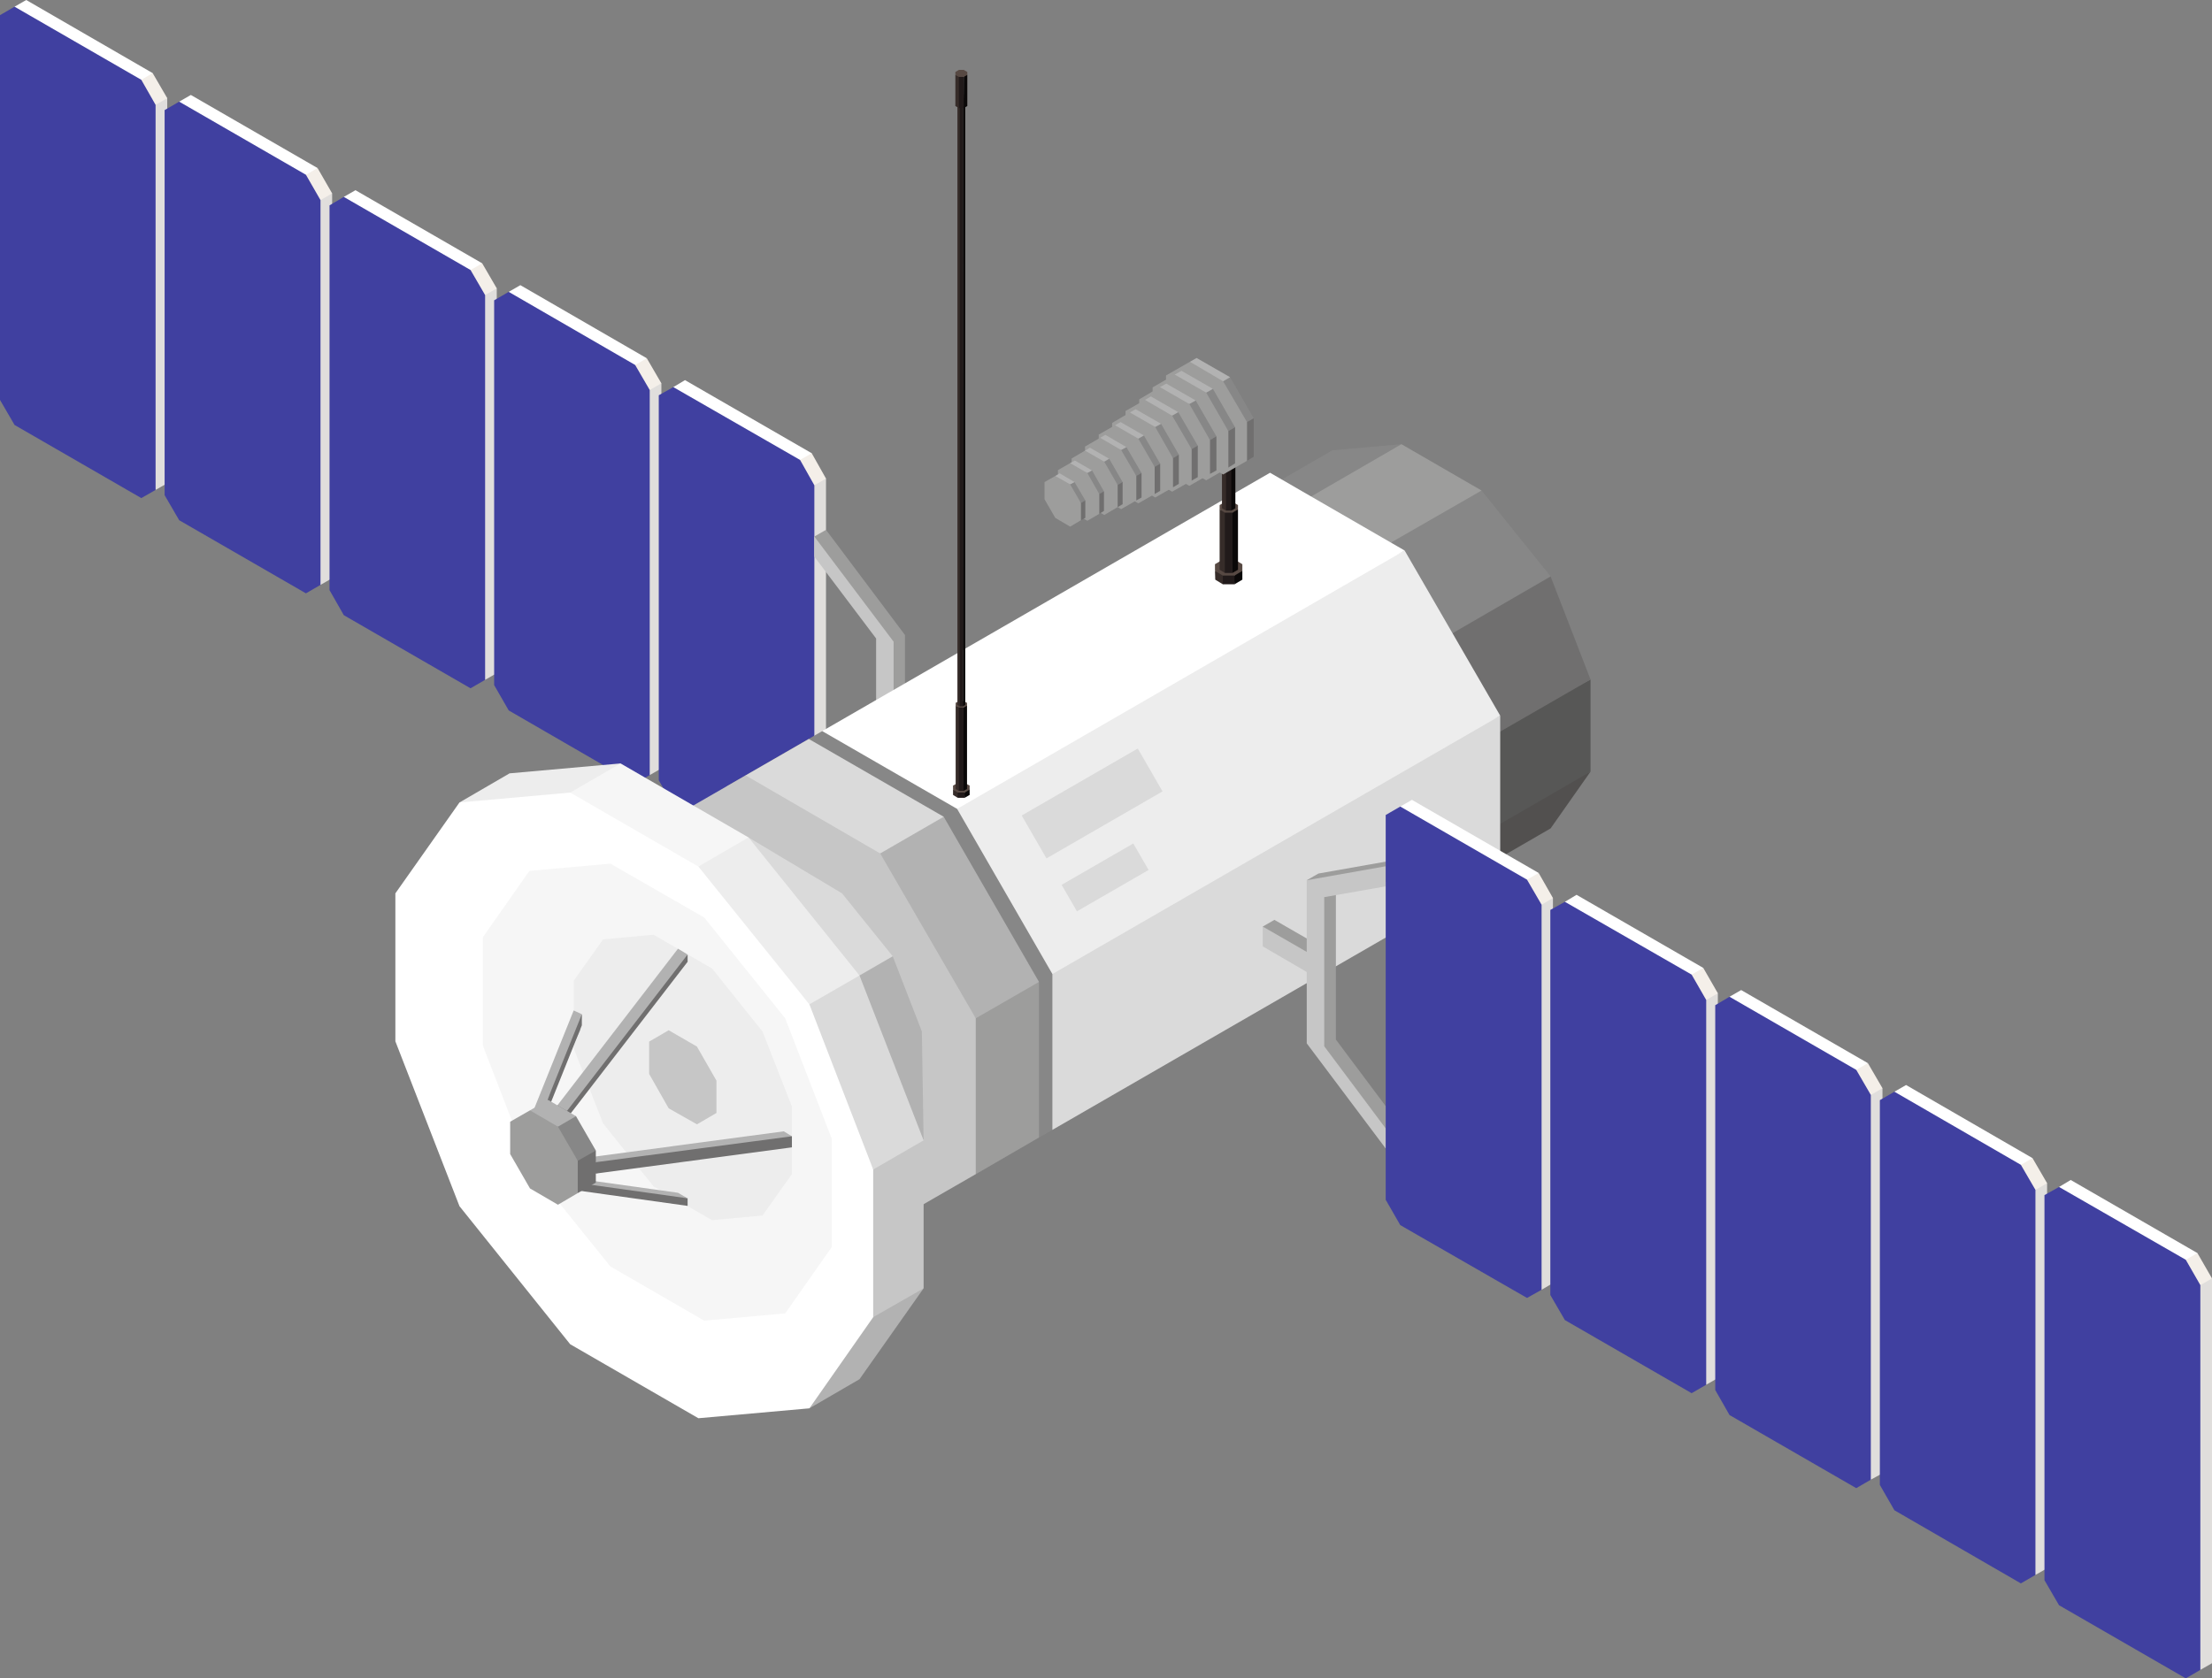 <?xml version="1.0" encoding="UTF-8"?> <svg xmlns="http://www.w3.org/2000/svg" id="_Слой_2" data-name="Слой 2" viewBox="0 0 75.92 57.62"><rect x="0" y="0" width="75.92" height="57.62" fill="#808080" stroke="none"/><defs><style> .cls-1 { fill: #fff; } .cls-2 { fill: #f6f6f6; } .cls-3 { fill: #f4efe9; } .cls-4 { fill: #574943; } .cls-5 { fill: #575756; } .cls-6 { fill: #b2b2b2; } .cls-7 { fill: #211a1a; } .cls-8 { fill: #0a0808; } .cls-9 { fill: #9d9d9c; } .cls-10 { fill: #dadada; } .cls-11 { fill: #362c29; } .cls-12 { fill: #706f6f; } .cls-13 { fill: #878787; } .cls-14 { fill: #e0dedc; } .cls-15 { fill: #4040a0; } .cls-16 { fill: #c6c6c6; } .cls-17 { fill: #52504f; } .cls-18 { fill: #ededed; } </style></defs><g id="Layer_1" data-name="Layer 1"><g><g><polygon class="cls-13" points="45 17.87 48.1 15.25 45.73 15.46 42.18 17.51 42.85 18.05 45 17.87"></polygon><polygon class="cls-17" points="49.68 30.49 53.22 28.44 54.59 26.49 50.75 28.08 49.68 30.49"></polygon><polygon class="cls-5" points="51.8 24.69 54.59 23.33 54.59 26.49 51.05 28.54 50.79 25.24 51.8 24.69"></polygon><polygon class="cls-12" points="52.64 19.78 53.22 19.79 54.59 23.33 51.05 25.37 49.46 21.84 52.64 19.78"></polygon><polygon class="cls-13" points="47.53 18.36 50.85 16.84 53.22 19.79 49.68 21.84 46.92 18.88 47.53 18.36"></polygon><polygon class="cls-9" points="44.56 17.3 48.1 15.25 50.85 16.84 47.3 18.88 45.16 18.69 44.56 17.3"></polygon><polygon class="cls-6" points="49.68 21.84 47.3 18.88 44.56 17.3 42.18 17.51 40.81 19.46 40.81 22.63 42.18 26.16 44.56 29.12 47.3 30.7 49.68 30.49 51.05 28.54 51.05 25.37 49.68 21.84"></polygon></g><g><g><polygon class="cls-1" points="4.81 3.18 5.24 2.51 .9 0 .5 .23 .52 .57 4.81 3.18"></polygon><polygon class="cls-14" points="5.26 3.28 5.74 3.37 5.74 16.59 5.34 16.82 5.05 16.33 4.88 3.28 5.26 3.28"></polygon><polygon class="cls-3" points="5.24 2.51 4.85 2.74 4.79 3.41 5.34 3.6 5.74 3.37 5.24 2.51"></polygon><polygon class="cls-15" points="4.85 17.1 5.34 16.82 5.34 3.6 4.85 2.74 .5 .23 0 .52 0 13.73 .5 14.59 4.85 17.1"></polygon></g><g><polygon class="cls-1" points="10.47 6.44 10.9 5.77 6.55 3.26 6.15 3.49 6.17 3.84 10.47 6.44"></polygon><polygon class="cls-14" points="10.92 6.54 11.4 6.64 11.4 19.85 11 20.08 10.7 19.59 10.53 6.54 10.92 6.54"></polygon><polygon class="cls-3" points="10.9 5.77 10.5 6 10.44 6.67 11 6.87 11.4 6.64 10.9 5.77"></polygon><polygon class="cls-15" points="10.5 20.37 11 20.08 11 6.87 10.5 6 6.15 3.49 5.65 3.78 5.65 17 6.15 17.86 10.5 20.37"></polygon></g><g><polygon class="cls-1" points="16.12 9.7 16.55 9.04 12.2 6.53 11.8 6.76 11.82 7.1 16.12 9.7"></polygon><polygon class="cls-14" points="16.57 9.81 17.05 9.9 17.05 23.11 16.65 23.34 16.36 22.86 16.19 9.81 16.57 9.81"></polygon><polygon class="cls-3" points="16.55 9.04 16.15 9.27 16.09 9.93 16.65 10.13 17.05 9.9 16.55 9.04"></polygon><polygon class="cls-15" points="16.15 23.63 16.65 23.34 16.65 10.13 16.15 9.27 11.8 6.76 11.31 7.05 11.31 20.26 11.8 21.12 16.15 23.63"></polygon></g><g><polygon class="cls-1" points="21.77 12.97 22.2 12.3 17.86 9.79 17.46 10.02 17.48 10.36 21.77 12.97"></polygon><polygon class="cls-14" points="22.22 13.07 22.7 13.16 22.7 26.38 22.3 26.61 22.01 26.12 21.84 13.07 22.22 13.07"></polygon><polygon class="cls-3" points="22.2 12.3 21.8 12.53 21.75 13.2 22.3 13.39 22.7 13.16 22.2 12.3"></polygon><polygon class="cls-15" points="21.8 26.9 22.3 26.61 22.3 13.39 21.8 12.53 17.46 10.02 16.96 10.31 16.96 23.52 17.46 24.39 21.8 26.9"></polygon></g><g><polygon class="cls-1" points="27.42 16.23 27.86 15.56 23.51 13.05 23.11 13.29 23.13 13.62 27.42 16.23"></polygon><polygon class="cls-14" points="27.88 16.33 28.35 16.43 28.35 29.64 27.95 29.87 27.66 29.38 27.49 16.33 27.88 16.33"></polygon><polygon class="cls-3" points="27.86 15.56 27.46 15.79 27.4 16.46 27.95 16.66 28.35 16.43 27.86 15.56"></polygon><polygon class="cls-15" points="27.46 30.16 27.95 29.87 27.95 16.66 27.46 15.79 23.11 13.29 22.61 13.57 22.61 26.79 23.11 27.65 27.46 30.16"></polygon></g><g><polygon class="cls-9" points="28.35 27.19 27.95 27.42 29.87 27.39 30.67 27.63 31.06 27.4 31.06 25.1 32.17 26.04 32.57 25.81 32.57 25.12 31.06 24.25 31.06 21.8 28.35 18.19 27.95 18.42 28.23 19.18 30.39 21.97 30.47 26.81 28.35 27.19"></polygon><polygon class="cls-16" points="27.95 27.42 27.95 28.11 30.67 27.63 30.67 25.17 32.17 26.04 32.17 25.36 30.67 24.49 30.67 22.03 27.95 18.42 27.95 19.11 30.07 21.92 30.07 27.05 27.95 27.42"></polygon></g></g><g><polygon class="cls-10" points="34.72 32.41 34.88 37.62 36.12 38.79 51.49 29.92 51.49 24.57 34.72 32.41"></polygon><polygon class="cls-18" points="33.7 26.1 48.21 18.9 51.49 24.57 36.12 33.44 31.66 27.77 33.7 26.1"></polygon><g><rect class="cls-10" x="35.18" y="26.74" width="4.6" height="1.7" transform="translate(-8.77 22.43) rotate(-30)"></rect><rect class="cls-10" x="36.51" y="29.6" width="2.84" height="1.05" transform="translate(-9.98 22.99) rotate(-29.99)"></rect></g><polygon class="cls-1" points="43.59 16.23 28.22 25.1 28.96 27.71 32.85 27.77 48.21 18.9 43.59 16.23"></polygon><polygon class="cls-13" points="32.85 27.77 28.22 25.1 24.95 26.99 24.95 32.34 28.22 38 32.85 40.68 36.12 38.79 36.12 33.44 32.85 27.77"></polygon></g><g><g><polygon class="cls-9" points="47.96 30.2 47.96 29.51 45.25 29.99 44.85 30.22 45.25 30.6 45.25 32.45 43.74 31.58 43.34 31.81 43.74 32.51 45.25 33.38 45.25 36.01 47.17 38.59 47.56 39.43 47.96 39.2 47.96 38.51 45.85 35.69 45.85 30.57 47.96 30.2"></polygon><polygon class="cls-16" points="47.56 30.43 47.56 29.74 44.85 30.22 44.85 32.68 43.34 31.81 43.34 32.49 44.85 33.37 44.85 35.82 47.56 39.43 47.56 38.74 45.45 35.92 45.45 30.8 47.56 30.43"></polygon></g><g><polygon class="cls-1" points="52.37 30.64 52.81 29.97 48.46 27.46 48.06 27.69 48.08 28.03 52.37 30.64"></polygon><polygon class="cls-14" points="52.83 30.74 53.3 30.83 53.3 44.05 52.91 44.28 52.61 43.79 52.44 30.74 52.83 30.74"></polygon><polygon class="cls-3" points="52.81 29.97 52.41 30.2 52.35 30.87 52.91 31.06 53.3 30.83 52.81 29.97"></polygon><polygon class="cls-15" points="52.41 44.56 52.91 44.28 52.91 31.06 52.41 30.2 48.06 27.69 47.56 27.98 47.56 41.19 48.06 42.06 52.41 44.56"></polygon></g><g><polygon class="cls-1" points="58.03 33.9 58.46 33.23 54.11 30.72 53.71 30.96 53.73 31.29 58.03 33.9"></polygon><polygon class="cls-14" points="58.48 34 58.96 34.1 58.96 47.31 58.56 47.54 58.27 47.05 58.1 34 58.48 34"></polygon><polygon class="cls-3" points="58.46 33.23 58.06 33.46 58 34.13 58.56 34.33 58.96 34.1 58.46 33.23"></polygon><polygon class="cls-15" points="58.06 47.83 58.56 47.54 58.56 34.33 58.06 33.46 53.71 30.96 53.21 31.24 53.21 44.46 53.71 45.32 58.06 47.83"></polygon></g><g><polygon class="cls-1" points="63.68 37.16 64.11 36.5 59.76 33.99 59.36 34.22 59.39 34.56 63.68 37.16"></polygon><polygon class="cls-14" points="64.13 37.27 64.61 37.36 64.61 50.58 64.21 50.8 63.92 50.32 63.75 37.27 64.13 37.27"></polygon><polygon class="cls-3" points="64.11 36.5 63.71 36.73 63.65 37.39 64.21 37.59 64.61 37.36 64.11 36.5"></polygon><polygon class="cls-15" points="63.71 51.09 64.21 50.8 64.21 37.59 63.71 36.73 59.36 34.22 58.87 34.51 58.87 47.72 59.36 48.58 63.71 51.09"></polygon></g><g><polygon class="cls-1" points="69.33 40.43 69.76 39.76 65.42 37.25 65.02 37.48 65.04 37.82 69.33 40.43"></polygon><polygon class="cls-14" points="69.78 40.53 70.26 40.62 70.26 53.84 69.86 54.07 69.57 53.58 69.4 40.53 69.78 40.53"></polygon><polygon class="cls-3" points="69.76 39.76 69.36 39.99 69.31 40.66 69.86 40.85 70.26 40.62 69.76 39.76"></polygon><polygon class="cls-15" points="69.36 54.36 69.86 54.07 69.86 40.85 69.36 39.99 65.02 37.48 64.52 37.77 64.52 50.98 65.02 51.85 69.36 54.36"></polygon></g><g><polygon class="cls-1" points="74.99 43.69 75.42 43.02 71.07 40.51 70.67 40.75 70.69 41.09 74.99 43.69"></polygon><polygon class="cls-14" points="75.44 43.79 75.92 43.89 75.92 57.1 75.52 57.33 75.22 56.84 75.05 43.79 75.44 43.79"></polygon><polygon class="cls-3" points="75.42 43.02 75.02 43.25 74.96 43.92 75.52 44.12 75.92 43.89 75.42 43.02"></polygon><polygon class="cls-15" points="75.02 57.62 75.52 57.33 75.52 44.12 75.02 43.25 70.67 40.75 70.17 41.03 70.17 54.25 70.67 55.11 75.02 57.62"></polygon></g></g><g><polygon class="cls-9" points="32.09 33.93 32.24 39.15 33.49 40.31 35.66 39.05 35.66 33.71 32.09 33.93"></polygon><polygon class="cls-6" points="31.07 27.62 32.39 28.04 35.66 33.71 33.49 34.96 29.03 29.3 31.07 27.62"></polygon><polygon class="cls-10" points="27.76 25.37 25.59 26.62 26.32 29.23 30.21 29.3 32.39 28.04 27.76 25.37"></polygon><polygon class="cls-16" points="30.21 29.3 25.59 26.62 22.31 28.51 22.31 33.86 25.59 39.53 30.21 42.2 33.49 40.31 33.49 34.96 30.21 29.3"></polygon></g><g><g><polygon class="cls-16" points="30.64 32.83 28.9 30.67 26.9 29.51 25.16 29.67 24.16 31.09 24.16 33.41 25.16 35.99 26.9 38.15 28.9 39.31 30.64 39.15 31.64 37.73 31.64 35.41 30.64 32.83"></polygon><polygon class="cls-6" points="28.91 33 30.64 32.83 31.64 35.41 31.7 39.15 29.1 34.77 28.91 33"></polygon><polygon class="cls-10" points="25.69 28.75 28.9 30.67 30.64 32.83 29.5 33.49 26.06 30.82 25.69 28.75"></polygon><polygon class="cls-18" points="20.28 28.12 21.3 26.21 17.49 26.55 15.77 27.55 16.84 28.42 20.28 28.12"></polygon><polygon class="cls-6" points="27.78 48.35 29.5 47.35 31.7 44.23 29.5 44.49 27.78 48.35"></polygon><polygon class="cls-16" points="31.17 39.05 31.7 39.15 31.7 44.23 29.97 45.22 29.56 39.93 31.17 39.05"></polygon><polygon class="cls-10" points="28.56 33.47 29.5 33.49 31.7 39.15 29.97 40.15 27.43 34.48 28.56 33.47"></polygon><polygon class="cls-18" points="24.33 28.91 25.69 28.75 29.5 33.49 27.78 34.48 23.36 29.75 24.33 28.91"></polygon><polygon class="cls-2" points="19.57 27.21 21.3 26.21 25.69 28.75 23.97 29.75 20.54 29.44 19.57 27.21"></polygon><polygon class="cls-1" points="27.78 34.48 23.97 29.75 19.57 27.21 15.77 27.55 13.57 30.67 13.57 35.75 15.77 41.41 19.57 46.15 23.97 48.69 27.78 48.35 29.97 45.22 29.97 40.15 27.78 34.48"></polygon><polygon class="cls-2" points="26.95 34.96 24.17 31.5 20.95 29.65 18.17 29.9 16.57 32.18 16.57 35.89 18.17 40.03 20.95 43.48 24.17 45.34 26.95 45.09 28.55 42.81 28.55 39.1 26.95 34.96"></polygon><polygon class="cls-18" points="26.17 35.41 24.44 33.25 22.43 32.09 20.7 32.25 19.69 33.67 19.69 35.99 20.7 38.57 22.43 40.73 24.44 41.89 26.17 41.73 27.18 40.31 27.18 37.99 26.17 35.41"></polygon><polygon class="cls-16" points="23.92 35.93 22.95 35.37 22.28 35.76 22.28 36.87 22.95 38.05 23.92 38.6 24.59 38.21 24.59 37.1 23.92 35.93"></polygon></g><g><g><polygon class="cls-6" points="18.13 38.57 18.13 38.96 18.41 39.09 18.5 38.36 19.91 35.38 19.97 34.82 19.69 34.69 18.13 38.57"></polygon><polygon class="cls-12" points="18.41 38.7 18.41 39.09 19.97 35.2 19.97 34.82 18.41 38.7"></polygon></g><g><polygon class="cls-12" points="19.46 40.82 19.13 40.62 19.13 40.37 20.08 40.58 23.21 41 23.6 41.14 23.6 41.4 19.46 40.82"></polygon><polygon class="cls-6" points="19.46 40.56 19.13 40.37 23.27 40.95 23.6 41.14 19.46 40.56"></polygon></g><g><polygon class="cls-12" points="19.46 38.39 19.13 38.2 19.13 37.95 19.5 37.73 23.08 33.12 23.6 32.77 23.6 33.02 19.46 38.39"></polygon><polygon class="cls-6" points="19.46 38.14 19.13 37.95 23.27 32.57 23.6 32.77 19.46 38.14"></polygon></g><g><polygon class="cls-6" points="20.17 39.74 20.17 40.13 20.45 40.29 21.97 39.89 26.9 39.23 27.18 39.01 26.9 38.84 20.17 39.74"></polygon><polygon class="cls-12" points="20.45 39.9 20.34 40.08 20.45 40.29 27.18 39.39 27.18 39.01 20.45 39.9"></polygon></g><g><polygon class="cls-12" points="19.54 39.64 19.57 40.72 19.83 40.96 20.45 40.6 20.45 39.5 19.54 39.64"></polygon><polygon class="cls-13" points="19.33 38.33 19.77 38.32 20.45 39.5 19.83 39.85 18.9 38.68 19.33 38.33"></polygon><polygon class="cls-6" points="18.81 37.76 18.19 38.12 18.34 38.66 19.15 38.68 19.77 38.32 18.81 37.76"></polygon><polygon class="cls-9" points="19.15 38.68 18.19 38.12 17.51 38.51 17.51 39.62 18.19 40.8 19.15 41.36 19.83 40.96 19.83 39.85 19.15 38.68"></polygon></g></g></g><g><g><polygon class="cls-11" points="32.71 27.11 32.71 27.29 32.87 27.39 32.92 27.32 32.92 27.17 32.71 27.11"></polygon><polygon class="cls-7" points="33.14 27.27 33.11 27.39 32.87 27.39 32.87 27.21 32.92 27.17 33.11 27.17 33.14 27.27"></polygon><polygon class="cls-8" points="33.28 27.11 33.28 27.29 33.11 27.39 33.11 27.21 33.19 27.06 33.28 27.11"></polygon><polygon class="cls-4" points="33.11 27.21 33.28 27.11 33.28 26.97 33.11 26.88 32.87 26.88 32.71 26.97 32.71 27.11 32.87 27.21 33.11 27.21"></polygon></g><g><polygon class="cls-11" points="32.8 24.23 32.8 27.09 32.91 27.15 32.94 27.1 32.94 24.27 32.8 24.23"></polygon><polygon class="cls-8" points="33.19 24.23 33.19 27.09 33.07 27.15 33 25.79 33.07 24.29 33.11 24.23 33.19 24.23"></polygon><polygon class="cls-7" points="33.07 27.15 32.91 27.15 32.91 24.29 32.94 24.26 33.07 24.27 33.07 27.15"></polygon><polygon class="cls-4" points="33.07 24.07 32.91 24.07 32.8 24.13 32.8 24.23 32.91 24.29 33.07 24.29 33.19 24.23 33.19 24.13 33.07 24.07"></polygon></g><g><polygon class="cls-11" points="32.86 3.34 32.86 24.2 32.94 24.25 32.96 24.21 32.96 3.36 32.86 3.34"></polygon><polygon class="cls-7" points="33.06 24.19 33.05 24.25 32.94 24.25 32.94 3.38 32.96 3.36 33.05 3.37 33.06 24.19"></polygon><polygon class="cls-8" points="33.13 3.34 33.13 24.2 33.05 24.25 33.05 3.38 33.09 3.31 33.13 3.34"></polygon><polygon class="cls-4" points="33.05 3.22 32.94 3.22 32.86 3.27 32.86 3.34 32.94 3.38 33.05 3.38 33.13 3.34 33.13 3.27 33.05 3.22"></polygon></g><g><polygon class="cls-11" points="32.79 2.57 32.79 3.64 32.91 3.71 32.94 3.65 32.94 2.62 32.79 2.57"></polygon><polygon class="cls-7" points="33.1 3.62 33.08 3.71 32.91 3.71 32.91 2.64 32.94 2.61 33.08 2.62 33.1 3.62"></polygon><polygon class="cls-8" points="33.2 2.57 33.2 3.64 33.08 3.71 33.08 2.64 33.14 2.54 33.2 2.57"></polygon><polygon class="cls-4" points="33.08 2.4 32.91 2.4 32.79 2.47 32.79 2.57 32.91 2.64 33.08 2.64 33.2 2.57 33.2 2.47 33.08 2.4"></polygon></g></g><g><g><g><polygon class="cls-11" points="41.7 19.6 41.71 19.9 41.97 20.06 42.04 19.94 42.05 19.7 41.7 19.6"></polygon><polygon class="cls-7" points="42.42 19.87 42.37 20.06 41.97 20.06 41.97 19.76 42.06 19.69 42.37 19.71 42.42 19.87"></polygon><polygon class="cls-8" points="42.64 19.6 42.64 19.9 42.37 20.06 42.37 19.76 42.5 19.52 42.64 19.6"></polygon><polygon class="cls-4" points="42.37 19.76 42.64 19.6 42.64 19.37 42.37 19.21 41.97 19.21 41.7 19.37 41.7 19.6 41.97 19.76 42.37 19.76"></polygon></g><g><polygon class="cls-11" points="41.86 17.49 41.86 19.56 42.04 19.67 42.09 19.59 42.09 17.56 41.86 17.49"></polygon><polygon class="cls-8" points="42.49 17.49 42.49 19.56 42.3 19.67 42.18 17.4 42.3 17.6 42.37 17.49 42.49 17.49"></polygon><polygon class="cls-7" points="42.3 19.67 42.04 19.67 42.04 17.6 42.09 17.55 42.3 17.57 42.3 19.67"></polygon><polygon class="cls-4" points="42.3 17.23 42.04 17.23 41.86 17.34 41.86 17.49 42.04 17.6 42.3 17.6 42.49 17.49 42.49 17.34 42.3 17.23"></polygon></g><g><polygon class="cls-11" points="41.94 15.26 41.94 17.45 42.08 17.53 42.11 17.47 42.11 15.31 41.94 15.26"></polygon><polygon class="cls-7" points="42.29 17.43 42.26 17.53 42.08 17.53 42.08 15.34 42.11 15.3 42.26 15.31 42.29 17.43"></polygon><polygon class="cls-8" points="42.4 15.26 42.4 17.45 42.26 17.53 42.26 15.34 42.33 15.22 42.4 15.26"></polygon><polygon class="cls-4" points="42.26 15.07 42.08 15.07 41.94 15.16 41.94 15.26 42.08 15.34 42.26 15.34 42.4 15.26 42.4 15.16 42.26 15.07"></polygon></g></g><g><g><polygon class="cls-12" points="42.45 14.24 42.49 15.53 42.8 15.82 43.03 15.68 43.03 14.36 42.45 14.24"></polygon><polygon class="cls-13" points="41.69 12.96 42.22 12.95 43.03 14.36 42.8 14.49 41.69 13.09 41.69 12.96"></polygon><polygon class="cls-6" points="41.07 12.29 40.84 12.42 41.02 13.07 41.98 13.09 42.22 12.95 41.07 12.29"></polygon><polygon class="cls-9" points="41.98 13.09 40.84 12.42 40.02 12.89 40.02 14.22 40.84 15.62 41.98 16.29 42.8 15.82 42.8 14.49 41.98 13.09"></polygon></g><g><polygon class="cls-12" points="41.84 14.56 41.87 15.78 42.16 16.05 42.39 15.91 42.39 14.67 41.84 14.56"></polygon><polygon class="cls-13" points="41.12 13.36 41.63 13.35 42.39 14.67 42.16 14.8 41.12 13.48 41.12 13.36"></polygon><polygon class="cls-6" points="40.55 12.73 40.32 12.86 40.49 13.46 41.4 13.48 41.63 13.35 40.55 12.73"></polygon><polygon class="cls-9" points="41.4 13.48 40.32 12.86 39.56 13.3 39.56 14.54 40.32 15.86 41.4 16.49 42.16 16.05 42.16 14.8 41.4 13.48"></polygon></g><g><polygon class="cls-12" points="41.22 14.88 41.26 16.02 41.53 16.27 41.75 16.15 41.75 14.98 41.22 14.88"></polygon><polygon class="cls-13" points="40.56 13.77 41.04 13.75 41.75 14.98 41.53 15.11 40.56 13.87 40.56 13.77"></polygon><polygon class="cls-6" points="40.03 13.17 39.81 13.29 39.97 13.86 40.82 13.87 41.04 13.75 40.03 13.17"></polygon><polygon class="cls-9" points="40.82 13.87 39.81 13.29 39.1 13.71 39.1 14.87 39.81 16.1 40.82 16.68 41.53 16.27 41.53 15.11 40.82 13.87"></polygon></g><g><polygon class="cls-12" points="40.61 15.21 40.64 16.27 40.9 16.5 41.11 16.38 41.11 15.3 40.61 15.21"></polygon><polygon class="cls-13" points="39.99 14.17 40.44 14.15 41.11 15.3 40.9 15.42 39.99 14.27 39.99 14.17"></polygon><polygon class="cls-6" points="39.5 13.61 39.3 13.73 39.44 14.26 40.23 14.27 40.44 14.15 39.5 13.61"></polygon><polygon class="cls-9" points="40.23 14.27 39.3 13.73 38.63 14.11 38.63 15.19 39.3 16.34 40.23 16.88 40.9 16.5 40.9 15.42 40.23 14.27"></polygon></g><g><polygon class="cls-12" points="40 15.53 40.03 16.51 40.26 16.73 40.46 16.61 40.46 15.61 40 15.53"></polygon><polygon class="cls-13" points="39.43 14.57 39.85 14.55 40.46 15.61 40.26 15.73 39.43 14.66 39.43 14.57"></polygon><polygon class="cls-6" points="38.98 14.05 38.78 14.16 38.92 14.65 39.65 14.66 39.85 14.55 38.98 14.05"></polygon><polygon class="cls-9" points="39.65 14.66 38.78 14.16 38.17 14.52 38.17 15.52 38.78 16.58 39.65 17.08 40.26 16.73 40.26 15.73 39.65 14.66"></polygon></g><g><polygon class="cls-12" points="39.39 15.86 39.42 16.75 39.63 16.96 39.82 16.85 39.82 15.92 39.39 15.86"></polygon><polygon class="cls-13" points="38.86 14.97 39.26 14.95 39.82 15.92 39.63 16.03 38.86 15.06 38.86 14.97"></polygon><polygon class="cls-6" points="38.46 14.49 38.27 14.6 38.4 15.05 39.07 15.06 39.26 14.95 38.46 14.49"></polygon><polygon class="cls-9" points="39.07 15.06 38.27 14.6 37.71 14.92 37.71 15.84 38.27 16.82 39.07 17.28 39.63 16.96 39.63 16.03 39.07 15.06"></polygon></g><g><polygon class="cls-12" points="38.78 16.18 38.8 17 39 17.18 39.18 17.08 39.18 16.24 38.78 16.18"></polygon><polygon class="cls-13" points="38.3 15.37 38.66 15.35 39.18 16.24 39 16.34 38.3 15.45 38.3 15.37"></polygon><polygon class="cls-6" points="37.94 14.93 37.76 15.03 37.87 15.44 38.48 15.45 38.66 15.35 37.94 14.93"></polygon><polygon class="cls-9" points="38.48 15.45 37.76 15.03 37.24 15.33 37.24 16.17 37.76 17.06 38.48 17.48 39 17.18 39 16.34 38.48 15.45"></polygon></g><g><polygon class="cls-12" points="38.17 16.5 38.19 17.25 38.36 17.41 38.53 17.31 38.53 16.55 38.17 16.5"></polygon><polygon class="cls-13" points="37.73 15.78 38.07 15.75 38.53 16.55 38.36 16.65 37.73 15.85 37.73 15.78"></polygon><polygon class="cls-6" points="37.41 15.37 37.24 15.47 37.35 15.84 37.9 15.85 38.07 15.75 37.41 15.37"></polygon><polygon class="cls-9" points="37.9 15.85 37.24 15.47 36.78 15.74 36.78 16.49 37.24 17.3 37.9 17.68 38.36 17.41 38.36 16.65 37.9 15.85"></polygon></g><g><polygon class="cls-12" points="37.55 16.83 37.57 17.49 37.73 17.64 37.89 17.54 37.89 16.87 37.55 16.83"></polygon><polygon class="cls-13" points="37.17 16.18 37.48 16.15 37.89 16.87 37.73 16.96 37.17 16.24 37.17 16.18"></polygon><polygon class="cls-6" points="36.89 15.81 36.73 15.9 36.82 16.23 37.32 16.24 37.48 16.15 36.89 15.81"></polygon><polygon class="cls-9" points="37.32 16.24 36.73 15.9 36.31 16.14 36.31 16.82 36.73 17.54 37.32 17.88 37.73 17.64 37.73 16.96 37.32 16.24"></polygon></g><g><polygon class="cls-12" points="36.94 17.15 36.96 17.73 37.1 17.86 37.25 17.78 37.25 17.18 36.94 17.15"></polygon><polygon class="cls-13" points="36.6 16.58 36.88 16.55 37.25 17.18 37.1 17.27 36.6 16.63 36.6 16.58"></polygon><polygon class="cls-6" points="36.37 16.25 36.22 16.34 36.3 16.63 36.73 16.63 36.88 16.55 36.37 16.25"></polygon><polygon class="cls-9" points="36.73 16.63 36.22 16.34 35.85 16.55 35.85 17.14 36.22 17.78 36.73 18.08 37.1 17.86 37.1 17.27 36.73 16.63"></polygon></g></g></g></g></g></svg> 